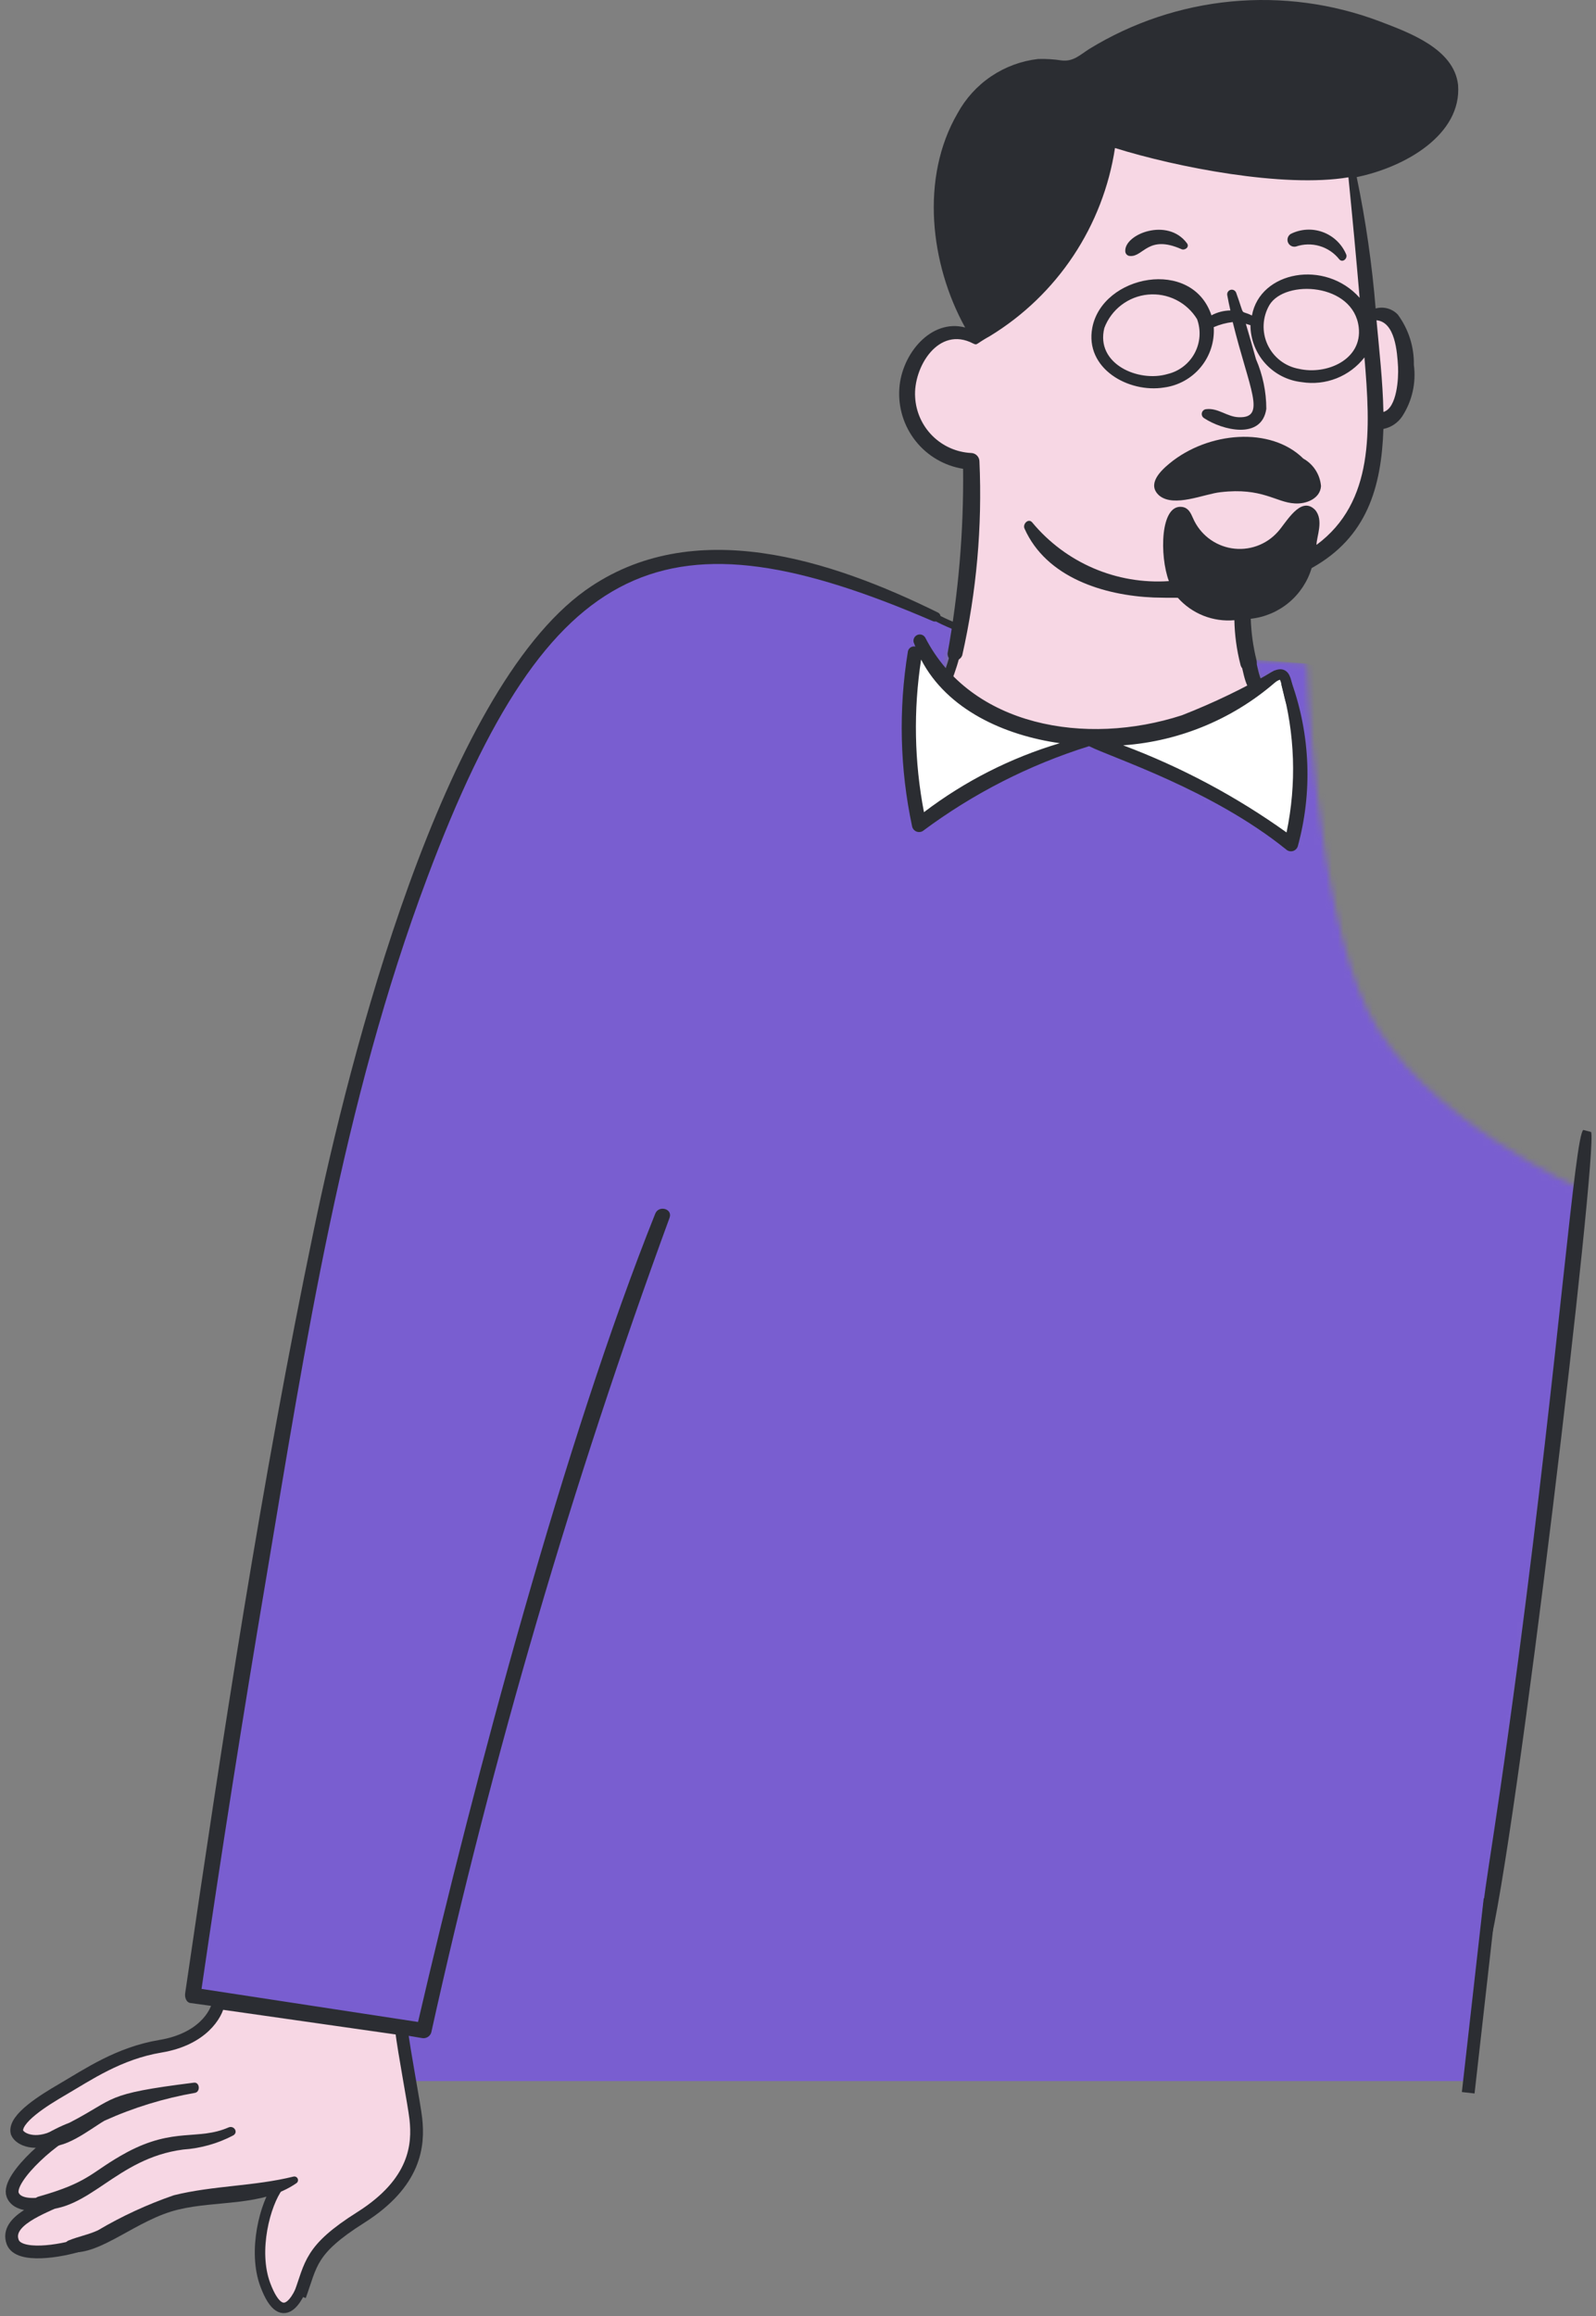 <?xml version="1.0" encoding="UTF-8"?> <svg xmlns="http://www.w3.org/2000/svg" width="275" height="399" viewBox="0 0 275 399" fill="none"><rect x="0" y="0" width="275" height="399" fill="#808080" stroke="none"/><path d="M156.375 128.092L157.85 113.341L158.588 112.604L161.539 115.554L165.228 119.241L169.654 122.192L174.818 124.404L180.72 125.879L187.36 127.355L178.507 130.305L171.13 133.993L163.015 138.418L157.85 141.368L156.375 128.092Z" fill="white"></path><mask id="mask0_642_903" style="mask-type:alpha" maskUnits="userSpaceOnUse" x="32" y="95" width="241" height="267"><path d="M164.962 107.633L162.732 116.551L158.272 109.863L156.042 120.266V128.441L156.785 135.129L158.272 141.817L169.422 134.386L179.085 129.927L186.047 126.955H188.748L212.534 138.845L220.71 144.046L222.94 144.79L224.426 137.358V128.441L222.197 118.78L220.71 115.808L216.993 117.294L215.507 113.578L225.17 114.321C225.17 114.321 226.606 155.454 235.674 174.094C244.667 192.579 272.742 204.983 272.742 204.983L252.672 361.04L69.075 359.554L68.331 350.636L32.652 344.691L36.369 315.709L42.315 278.553L49.748 236.938L59.411 189.377L65.358 170.056L69.818 155.193L77.994 135.872L83.941 123.239L89.887 113.578L97.32 105.404L103.267 100.202L115.16 95.743L125.566 95L137.459 97.229L145.636 99.459L158.272 104.661L164.962 107.633Z" fill="black"></path></mask><g mask="url(#mask0_642_903)"><path d="M164.962 107.633L162.732 116.551L158.272 109.863L156.042 120.266V128.441L156.785 135.129L158.272 141.817L169.422 134.386L179.085 129.927L186.047 126.955H188.748L212.534 138.845L220.71 144.046L222.94 144.79L224.426 137.358V128.441L222.197 118.78L220.71 115.808L216.993 117.294L215.507 113.578L225.17 114.321L247.469 121.009L283.891 133.643L320.314 150.735L345.586 166.34L363.426 180.46L367.142 184.919L373.089 193.836L376.805 203.497L380.522 219.846L382.008 234.708L382.752 246.598L383.495 263.69L382.752 281.525L381.265 297.131L379.778 306.792L373.832 304.562L367.885 303.076L360.452 301.59H355.992L348.559 302.333L344.099 303.819L330.72 239.91L329.233 234.708L325.517 231.736L320.314 227.277L308.421 219.846L289.838 210.928L281.661 207.956L272.742 204.983L252.652 358.5H69.652L68.331 350.636L32.652 344.691L36.369 315.709L42.315 278.553L49.748 236.938L59.411 189.377L65.358 170.056L69.818 155.193L77.994 135.872L83.941 123.239L89.887 113.578L97.32 105.404L103.267 100.202L115.16 95.743L125.566 95L137.459 97.229L145.636 99.459L158.272 104.661L164.962 107.633Z" fill="#795ED0"></path></g><path d="M36.125 347.883L38.338 344.195L68.585 349.358L70.061 356.734L71.536 364.109V369.272L70.799 373.697L66.372 379.598L59.733 384.023L55.306 387.711L53.093 390.661L52.355 393.611L50.88 396.561L49.404 397.299H48.667L47.191 396.561L46.453 394.349L44.978 391.399V387.711V384.761L46.453 380.335L47.191 377.385H44.24L37.601 378.123L30.223 379.598L25.797 381.073L19.895 384.023L14.731 386.236L7.354 387.711H4.403L2.927 386.973L2.189 385.498V384.023L3.665 382.548L6.616 380.335L2.927 378.86L2.189 377.385L2.927 375.172L5.878 371.485L8.091 369.272L4.403 368.535L2.927 367.797L3.665 364.847L8.829 360.421L16.206 356.734L22.846 353.783L30.223 351.571L33.912 350.096L36.125 347.883Z" fill="#F7D7E4"></path><path d="M11.822 385.958C13.505 385.269 15.236 384.968 16.866 384.213C21.013 381.765 25.395 379.741 29.947 378.172C36.726 376.487 43.75 376.636 50.578 374.951C50.721 374.919 50.872 374.937 51.003 375.004C51.134 375.07 51.238 375.18 51.297 375.315C51.356 375.45 51.366 375.601 51.325 375.743C51.285 375.884 51.196 376.007 51.075 376.09C45.185 380.154 37.367 379.014 30.688 380.647C23.568 382.353 17.416 388.503 12.184 387.979C11.94 387.979 11.703 387.893 11.516 387.736C11.329 387.579 11.203 387.361 11.16 387.12C11.117 386.879 11.159 386.631 11.28 386.419C11.401 386.207 11.593 386.044 11.822 385.958Z" fill="#2B2D32"></path><path d="M6.577 378.418C15.733 375.834 15.589 374.162 21.915 370.745C30.051 366.42 34.123 368.777 39.382 366.485C40.319 366.088 41.126 367.328 40.171 367.869C37.501 369.266 34.57 370.092 31.564 370.295C19.879 371.823 15.432 381.102 6.825 380.648C6.562 380.626 6.314 380.513 6.124 380.328C5.934 380.144 5.814 379.899 5.785 379.635C5.755 379.372 5.818 379.106 5.963 378.884C6.107 378.662 6.324 378.497 6.577 378.418Z" fill="#2B2D32"></path><path d="M33.394 358.777C34.383 358.629 34.584 360.265 33.642 360.523C28.25 361.459 22.997 363.072 18.007 365.324C15.535 366.76 10.787 370.675 7.67 369.536C7.125 369.335 6.728 368.492 7.273 368.047C8.756 367.099 10.33 366.304 11.973 365.673C20.205 361.422 17.654 360.741 33.394 358.777Z" fill="#2B2D32"></path><path d="M9.653 368C6.112 369.77 3.418 368.583 2.926 367.353C2.336 364.993 7.701 361.721 10.652 360C15.152 357.376 20.453 353.7 27.653 352.5C34.853 351.3 37.32 347 37.653 345L69.152 349.5C69.652 353.667 71.373 362.486 71.652 365C72.152 369.5 71.652 376 62.152 382C53.356 387.556 53.652 390 51.652 395.5" stroke="#2B2D32" stroke-width="2.2"></path><path d="M13.258 366.617C10.307 367.208 1.01 375.172 2.191 378.122C3.371 381.072 10.307 379.596 14.733 376.794" stroke="#2B2D32" stroke-width="2.2"></path><path d="M10.306 378.859C7.356 380.334 0.808 382.547 2.191 386.235C3.219 388.975 10.307 387.858 13.995 386.677" stroke="#2B2D32" stroke-width="2.2"></path><path d="M47.934 376.646C45.719 379.597 43.506 387.71 45.72 393.61C48.829 401.897 51.916 395.085 52.654 392.135" stroke="#2B2D32" stroke-width="1.8"></path><path d="M164.49 111.129L163.015 117.029L165.228 119.242L171.13 123.667L182.196 126.617L191.786 127.355L202.852 125.142L211.705 121.455L216.131 118.504L214.656 111.129L213.18 104.491L224.246 97.115L228.673 94.903L231.624 91.215L235.312 83.839L236.788 78.677L237.526 73.514L239.001 72.038L241.214 69.826L241.952 64.663V59.5L239.001 54.337H236.05L233.099 29.261H225.384H218.345L210.967 28.523L201.377 26.31L194.737 24.835L191.048 24.098L189.573 29.998L187.36 38.111L181.458 46.962L174.818 52.862L170.392 55.812L167.441 57.288H164.49L161.539 58.025L159.326 59.5L157.113 62.45L156.375 66.138V69.826L157.85 73.514L163.015 77.939L167.441 79.414V85.314L166.703 98.59L164.49 111.129Z" fill="#F7D7E4"></path><path d="M202.113 125.878L191.785 127.354L191.047 128.091L199.162 131.779L206.539 135.467L212.441 138.417L218.343 142.842L222.769 145.055L223.507 137.679L224.245 131.041L223.507 122.928L222.032 119.24L220.556 115.553L214.654 119.24L209.49 122.191L202.113 125.878Z" fill="white"></path><path d="M204.528 41.917C205.012 42.572 204.131 43.205 203.538 42.908C197.822 40.385 197.033 44.261 194.731 44.099C194.621 44.1 194.511 44.079 194.409 44.037C194.306 43.994 194.213 43.932 194.135 43.854C194.057 43.776 193.995 43.683 193.953 43.58C193.91 43.478 193.889 43.368 193.89 43.257C193.755 40.307 201.206 37.404 204.528 41.917Z" fill="#2B2D32"></path><path d="M231.938 43.784C232.282 44.478 231.345 45.368 230.752 44.657C229.884 43.566 228.701 42.77 227.363 42.379C226.026 41.988 224.601 42.022 223.283 42.475C223.008 42.535 222.72 42.495 222.472 42.363C222.223 42.231 222.029 42.015 221.924 41.753C221.82 41.491 221.811 41.201 221.9 40.933C221.99 40.666 222.171 40.439 222.411 40.292C223.261 39.868 224.188 39.621 225.137 39.568C226.085 39.514 227.034 39.655 227.926 39.982C228.818 40.309 229.634 40.815 230.324 41.469C231.014 42.123 231.563 42.91 231.938 43.784Z" fill="#2B2D32"></path><path d="M201.51 79.84C208.154 74.353 218.95 73.433 224.565 78.997C225.425 79.478 226.153 80.163 226.685 80.992C227.217 81.82 227.537 82.768 227.617 83.75C227.469 85.932 225.001 86.871 223.065 86.722C219.826 86.543 217.489 83.942 210.304 84.789C207.483 85.086 202.338 87.464 199.766 85.387C197.551 83.453 199.936 81.136 201.51 79.84Z" fill="#2B2D32"></path><path d="M233.767 30.507C235.321 37.977 236.411 45.536 237.032 53.141C237.702 52.952 238.411 52.95 239.082 53.133C239.753 53.317 240.362 53.681 240.843 54.184C242.695 56.688 243.67 59.733 243.616 62.848C244.031 65.968 243.31 69.133 241.584 71.764C240.832 72.867 239.678 73.632 238.371 73.894C238.026 83.981 235.528 92.574 226.001 97.864C225.303 100.19 223.936 102.258 222.07 103.811C220.205 105.363 217.923 106.331 215.511 106.593C215.592 108.998 215.923 111.388 216.501 113.725C216.937 115.51 214.125 116.3 213.732 114.471C213.092 111.977 212.742 109.417 212.69 106.842C210.878 107.004 209.052 106.739 207.36 106.068C205.668 105.397 204.156 104.339 202.946 102.979C201.511 102.979 200.125 102.979 198.791 102.931C190.228 102.582 180.287 99.514 176.524 91.042C176.18 90.252 177.217 89.209 177.863 90.004C180.708 93.433 184.326 96.137 188.419 97.893C192.512 99.65 196.963 100.409 201.407 100.107C199.798 95.839 199.868 86.813 203.683 87.328C204.773 87.477 205.165 88.367 205.562 89.262C206.146 90.615 207.061 91.8 208.223 92.707C209.385 93.614 210.757 94.213 212.211 94.449C213.665 94.686 215.155 94.552 216.544 94.06C217.933 93.569 219.177 92.735 220.159 91.636C221.606 90.073 224.083 85.308 226.59 87.826C228.146 89.606 226.838 92.465 226.838 93.866C236.827 86.486 236.147 73.977 235.101 61.569C233.848 63.181 232.187 64.426 230.289 65.175C228.392 65.925 226.328 66.15 224.314 65.829C221.892 65.568 219.651 64.425 218.018 62.616C216.385 60.807 215.474 58.46 215.459 56.022C215.21 55.926 214.914 55.873 214.665 55.778C215.258 57.807 215.856 59.836 216.409 61.866C217.583 64.571 218.19 67.488 218.193 70.438C217.399 75.832 210.571 74.1 207.454 72.022C207.305 71.928 207.19 71.788 207.125 71.624C207.061 71.46 207.049 71.28 207.093 71.109C207.138 70.939 207.235 70.786 207.371 70.674C207.507 70.562 207.675 70.496 207.851 70.486C209.878 70.237 211.465 71.821 213.44 71.874C218.297 72.053 215.241 67.007 212.403 55.481C211.278 55.612 210.177 55.906 209.137 56.354C209.289 58.849 208.49 61.31 206.902 63.24C205.314 65.17 203.054 66.425 200.578 66.754C194.444 67.745 186.875 63.485 188.209 56.454C189.953 47.341 205.418 44.338 208.74 54.324C209.745 53.785 210.865 53.495 212.006 53.482C211.81 52.587 211.613 51.736 211.465 50.863C211.425 50.666 211.46 50.46 211.565 50.288C211.669 50.116 211.835 49.99 212.028 49.934C212.222 49.879 212.429 49.899 212.608 49.99C212.788 50.082 212.926 50.238 212.996 50.427C214.617 54.892 213.514 53.237 215.716 54.355C217.107 46.695 228.325 44.631 234.272 51.3C233.679 44.364 233.034 37.482 232.341 30.547C221.179 32.41 202.776 28.827 192.12 25.497C191.109 32.134 188.661 38.47 184.947 44.061C181.233 49.652 176.344 54.363 170.621 57.864C168.005 59.308 168.441 59.531 167.678 59.173C161.691 56.052 157.336 63.284 157.685 68.434C157.825 70.944 158.887 73.314 160.668 75.086C162.448 76.859 164.821 77.91 167.329 78.036C167.707 78.044 168.067 78.198 168.335 78.466C168.602 78.733 168.755 79.094 168.763 79.472C169.266 90.697 168.269 101.939 165.798 112.9C165.301 114.209 163.226 114.139 163.274 112.555C165.167 102.065 166.062 91.419 165.947 80.76C162.715 80.243 159.794 78.532 157.761 75.965C155.728 73.398 154.73 70.161 154.964 66.894C155.356 60.997 160.405 54.857 166.3 56.419C160.266 45.508 158.535 30.616 164.992 19.522C166.384 16.965 168.369 14.78 170.78 13.152C173.192 11.524 175.958 10.499 178.848 10.164C180.204 10.122 181.561 10.204 182.903 10.409C184.93 10.658 186.068 9.47 187.699 8.427C195.124 3.875 203.49 1.08 212.158 0.256C220.827 -0.568 229.568 0.602 237.717 3.674C242.766 5.608 250.531 8.379 251.233 14.62C251.904 23.149 242.181 28.788 233.767 30.507ZM238.371 70.97C240.743 70.281 240.987 65.03 240.891 63.197C240.743 60.622 240.398 55.472 237.18 55.171C237.647 60.29 238.262 65.663 238.371 70.97ZM206.259 54.974C205.384 53.547 204.127 52.394 202.63 51.647C201.132 50.9 199.456 50.589 197.79 50.749C196.125 50.909 194.538 51.534 193.211 52.553C191.883 53.571 190.867 54.943 190.28 56.511C188.745 62.7 196.166 65.921 201.18 64.432C202.166 64.198 203.091 63.757 203.894 63.138C204.698 62.52 205.361 61.738 205.841 60.845C206.321 59.951 206.606 58.966 206.678 57.955C206.75 56.943 206.608 55.927 206.259 54.974ZM234.115 56.362C233.204 48.764 221.423 48.07 218.729 52.548C218.131 53.575 217.789 54.732 217.734 55.92C217.678 57.108 217.909 58.292 218.408 59.371C218.907 60.45 219.659 61.393 220.6 62.119C221.541 62.845 222.643 63.333 223.813 63.542C228.574 64.633 234.782 61.962 234.115 56.362Z" fill="#2B2D32"></path><path d="M157.723 111.386L157.426 110.644C157.365 110.392 157.395 110.128 157.511 109.897C157.627 109.665 157.821 109.483 158.059 109.382C158.297 109.281 158.563 109.267 158.809 109.344C159.056 109.421 159.267 109.583 159.406 109.801C167.254 125.134 187.083 128.59 203.638 123.222C209.098 121.093 214.385 118.544 219.452 115.597C219.626 115.49 219.834 115.452 220.035 115.49C220.236 115.528 220.416 115.639 220.54 115.803C220.663 115.966 220.722 116.17 220.703 116.374C220.685 116.578 220.592 116.768 220.441 116.907C213.004 123.639 203.529 127.683 193.527 128.394C203.527 132.143 212.991 137.189 221.68 143.403C223.429 135.037 223.14 126.373 220.838 118.142C220.773 117.91 220.802 117.662 220.919 117.452C221.037 117.242 221.233 117.088 221.464 117.022C221.695 116.957 221.943 116.986 222.153 117.104C222.362 117.221 222.517 117.417 222.582 117.649C225.789 126.699 226.152 136.515 223.62 145.778C223.559 145.979 223.447 146.161 223.296 146.307C223.145 146.453 222.96 146.558 222.757 146.612C222.554 146.667 222.341 146.669 222.137 146.618C221.934 146.568 221.746 146.466 221.592 146.323C208.826 136.023 191.617 130.533 187.65 128.542C177.347 131.762 167.662 136.702 159.005 143.155C158.841 143.255 158.656 143.315 158.464 143.331C158.273 143.347 158.08 143.317 157.902 143.245C157.724 143.173 157.566 143.06 157.439 142.916C157.313 142.771 157.222 142.599 157.173 142.413C155.049 132.493 154.798 122.262 156.432 112.25C156.455 112.105 156.507 111.967 156.585 111.844C156.664 111.721 156.767 111.616 156.888 111.534C157.009 111.453 157.146 111.398 157.29 111.372C157.434 111.347 157.581 111.351 157.723 111.386ZM159.205 139.912C166.228 134.571 174.157 130.545 182.61 128.027C173.109 126.687 163.216 122.284 158.713 113.625C157.369 122.35 157.536 131.243 159.205 139.912Z" fill="#2B2D32"></path><path d="M32.846 345.062C32.053 344.966 31.805 344.024 31.905 343.378C38.336 299.449 45.015 255.372 54.071 211.885C60.206 182.246 76.133 119.406 100.876 101.691C119.379 88.514 143.277 96.488 161.58 105.505C162.618 105.998 161.728 107.434 160.708 106.989C115.059 87.305 94.754 94.808 73.612 151.206C59.02 190.049 52.636 231.486 45.809 272.197C41.85 295.623 38.156 319.098 34.726 342.623C47.143 344.504 59.612 346.437 72.03 348.318C81.761 306.367 97.357 247.896 112.896 209.091C113.489 207.555 115.948 208.219 115.368 209.785C98.577 255.605 84.859 302.495 74.306 350.143C74.2 350.475 73.974 350.755 73.672 350.929C73.371 351.104 73.015 351.159 72.675 351.085C53.864 347.87 32.846 345.062 32.846 345.062Z" fill="#2B2D32"></path><path d="M164.71 111.865C164.489 113.34 163.751 115.553 163.16 117.028" stroke="#2B2D32" stroke-width="1.7"></path><path d="M214.656 111.865C215.394 114.815 215.689 117.913 216.869 118.503" stroke="#2B2D32" stroke-width="2.6"></path><path d="M160.801 106.037C161.047 106.283 162.276 106.997 165.227 108.177" stroke="#2B2D32" stroke-width="1.2"></path><path d="M261.694 285.221C268.67 232.175 271.366 195.62 272.814 194.655L274.152 195C275.425 197.553 261.118 318.565 256.536 335.639C256.482 335.817 256.367 335.969 256.211 336.07C256.055 336.17 255.869 336.213 255.685 336.189C255.502 336.166 255.332 336.078 255.207 335.941C255.082 335.805 255.009 335.628 255.001 335.443C255.524 324.619 256.462 324.575 261.694 285.221Z" fill="#2B2D32"></path><path d="M256.747 327.137L252.981 360.514" stroke="#2B2D32" stroke-width="2.2"></path><path d="M218.152 117.5C222.152 114.5 221.152 117 222.652 121.5" stroke="#2B2D32" stroke-width="1.8"></path></svg> 